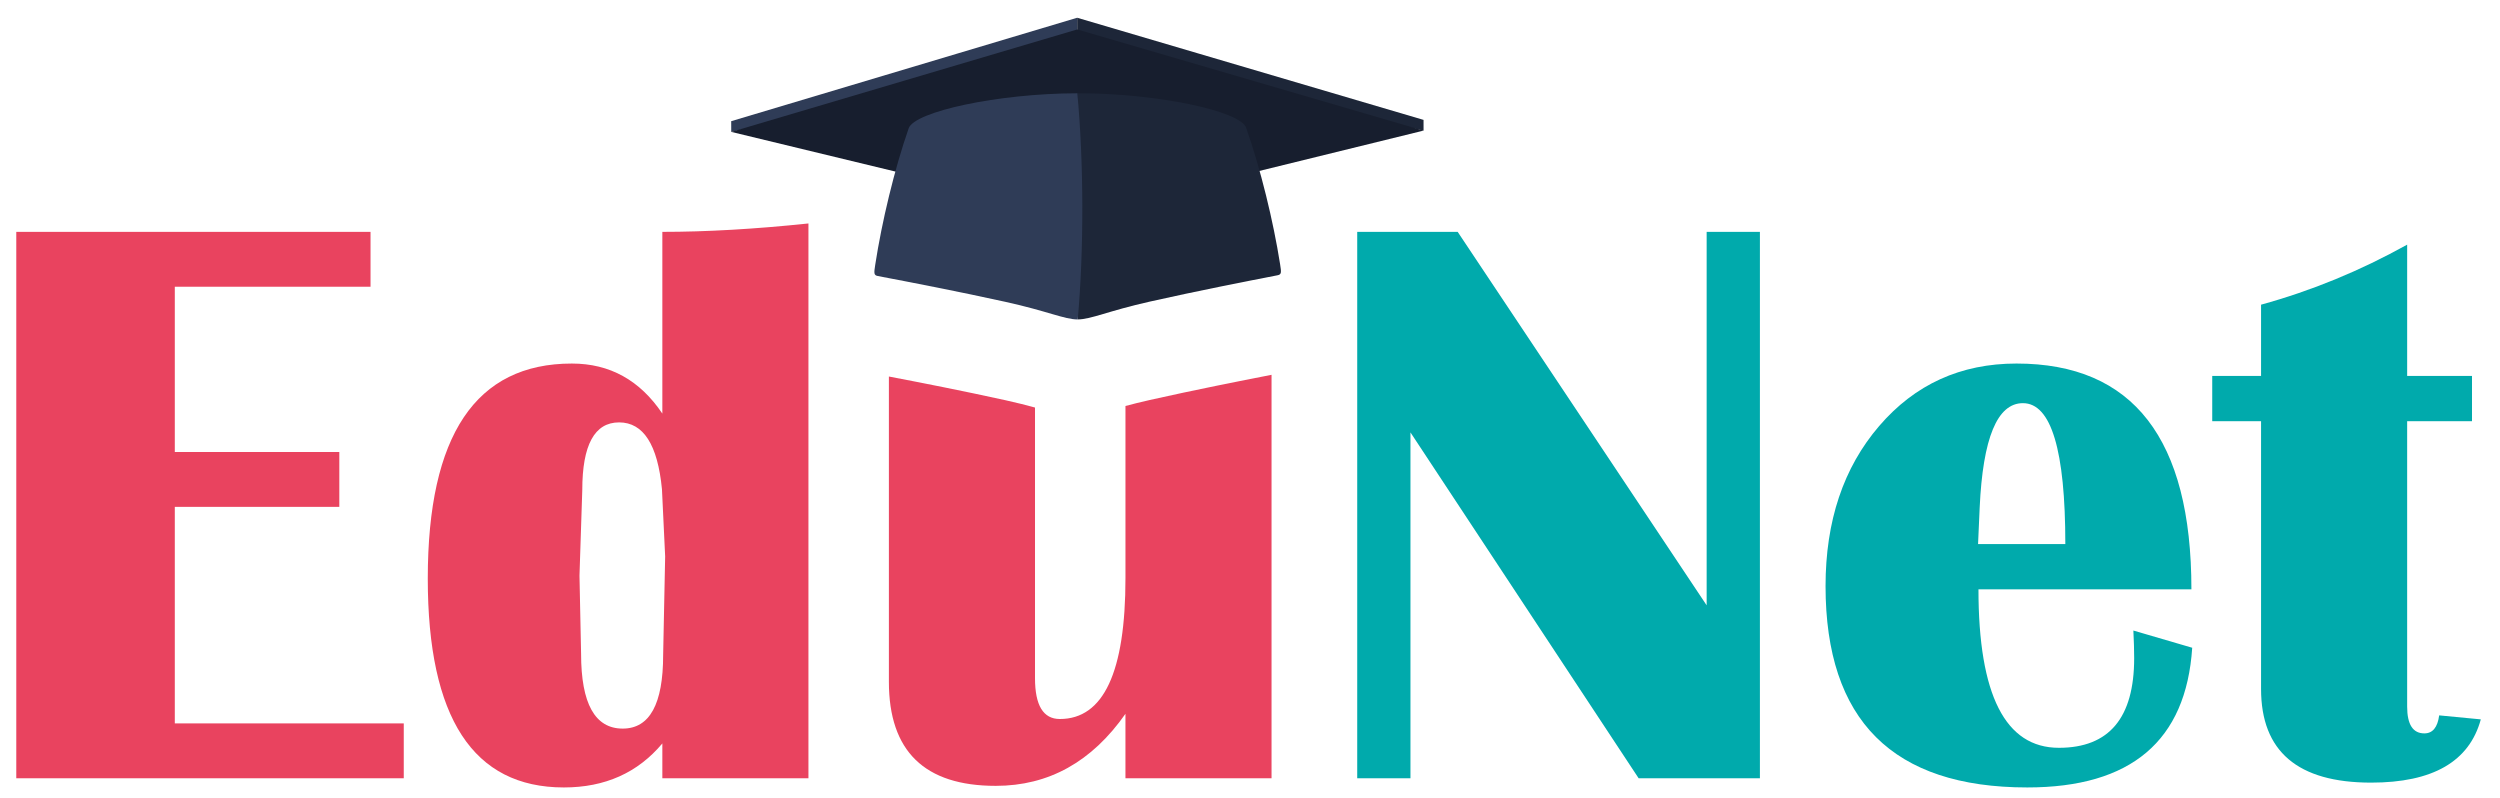 <?xml version="1.0" encoding="utf-8"?>
<!-- Generator: Adobe Illustrator 25.4.1, SVG Export Plug-In . SVG Version: 6.00 Build 0)  -->
<svg version="1.1" id="Laag_1" xmlns="http://www.w3.org/2000/svg" xmlns:xlink="http://www.w3.org/1999/xlink" x="0px" y="0px"
	 viewBox="0 0 1555.31 496.55" style="enable-background:new 0 0 1555.31 496.55;" xml:space="preserve">
<style type="text/css">
	.st0{fill:#E9435F;}
	.st1{fill:#00AAAC;}
	.st2{fill:#2F3C57;}
	.st3{fill:#1D2638;}
	.st4{fill:#171E2E;}
</style>
<g>
	<path class="st0" d="M230.52,144.25v34.12H108.75v102.85h102.35v34.12H108.75v134.72h142.44v34.12H10.13V144.25H230.52z"/>
	<path class="st0" d="M502.95,139.02v345.15h-90.89V462.5c-15.28,18.26-35.7,27.39-61.26,27.39c-56.45,0-84.67-43.33-84.67-129.99
		c0-89.15,29.88-133.73,89.65-133.73c23.57,0,42.33,10.38,56.28,31.13V144.25C439.45,144.25,469.74,142.5,502.95,139.02z
		 M385.16,262.78c-15.28,0-22.91,14.03-22.91,42.08l-1.74,53.29l1,48.56c0,31.05,8.63,46.57,25.9,46.57
		c16.77,0,25.15-15.27,25.15-45.82l1.25-61.26l-1.99-41.84C409.15,276.64,400.27,262.78,385.16,262.78z"/>
	<path class="st1" d="M1094.88,144.25v339.92h-75.45L877.48,269.01v215.16h-33.12V144.25h62.5l154.89,232.34V144.25H1094.88z"/>
	<path class="st1" d="M1327.22,392.27l36.61,10.71c-3.82,57.94-38.02,86.91-102.6,86.91c-83.67,0-125.51-41.75-125.51-125.26
		c0-40.51,11.12-73.71,33.37-99.61c22.25-25.9,50.71-38.85,85.42-38.85c72.55,0,108.82,46.82,108.82,140.45h-132.48
		c0,65.74,16.68,98.61,50.05,98.61c31.21,0,46.82-18.59,46.82-55.78C1327.72,404.47,1327.55,398.75,1327.22,392.27z M1230.6,338.48
		h54.29c0-58.44-8.8-87.66-26.4-87.66c-15.94,0-24.9,21.67-26.89,65L1230.6,338.48z"/>
	<path class="st1" d="M1537.89,233.89v28.14h-40.34v177.55c0,11.12,3.57,16.68,10.71,16.68c5.14,0,8.22-3.74,9.21-11.21l25.9,2.49
		c-7.14,26.23-29.88,39.35-68.23,39.35c-45.66,0-68.48-19.42-68.48-58.27v-166.6h-30.38v-28.14h30.38v-44.33
		c31.38-8.63,61.67-21.08,90.89-37.35v81.68H1537.89z"/>
</g>
<path class="st0" d="M715.39,248.83c-5.78,1.3-10.8,2.56-15.21,3.75v107.07c0,58.44-13.61,87.66-40.84,87.66
	c-10.3,0-15.44-8.47-15.44-25.4V253.54c-5.12-1.41-11.14-2.95-18.34-4.54c-26.75-5.89-52.65-10.95-72.56-14.76v189.91
	c0,43.17,22.16,64.75,66.49,64.75c32.87,0,59.77-14.94,80.68-44.82v40.09h90.89V233.18C770.8,237.13,743.56,242.52,715.39,248.83z"
	/>
<g>
	<polygon class="st2" points="454.92,82.05 454.9,75.39 670.14,11.04 670.19,33.29 	"/>
	<polygon class="st3" points="885.63,81.25 885.62,74.59 670.14,11.04 670.19,33.29 	"/>
	<polygon class="st4" points="670.37,134.13 454.92,82.05 670.16,18.31 885.63,81.25 	"/>
	<path class="st3" d="M670.23,58.03c49.37-0.09,101.35,11.03,105,21.4c9.05,25.69,16.93,58.18,21.14,84.89
		c0.81,5.14,0.96,6.44-1.58,6.93c-20.58,4-49.47,9.66-79.4,16.37c-25.98,5.82-36.68,11.09-44.9,11.1L670.23,58.03z"/>
	<path class="st2" d="M670.23,58.03c-49.37,0.09-101.31,11.4-104.92,21.79c-8.95,25.72-16.71,58.24-20.82,84.97
		c-0.79,5.15-0.94,6.44,1.61,6.93c20.59,3.92,49.51,9.48,79.46,16.08c26,5.72,36.71,10.95,44.93,10.93
		C674.38,155.57,674.28,101.17,670.23,58.03z"/>
</g>
</svg>
